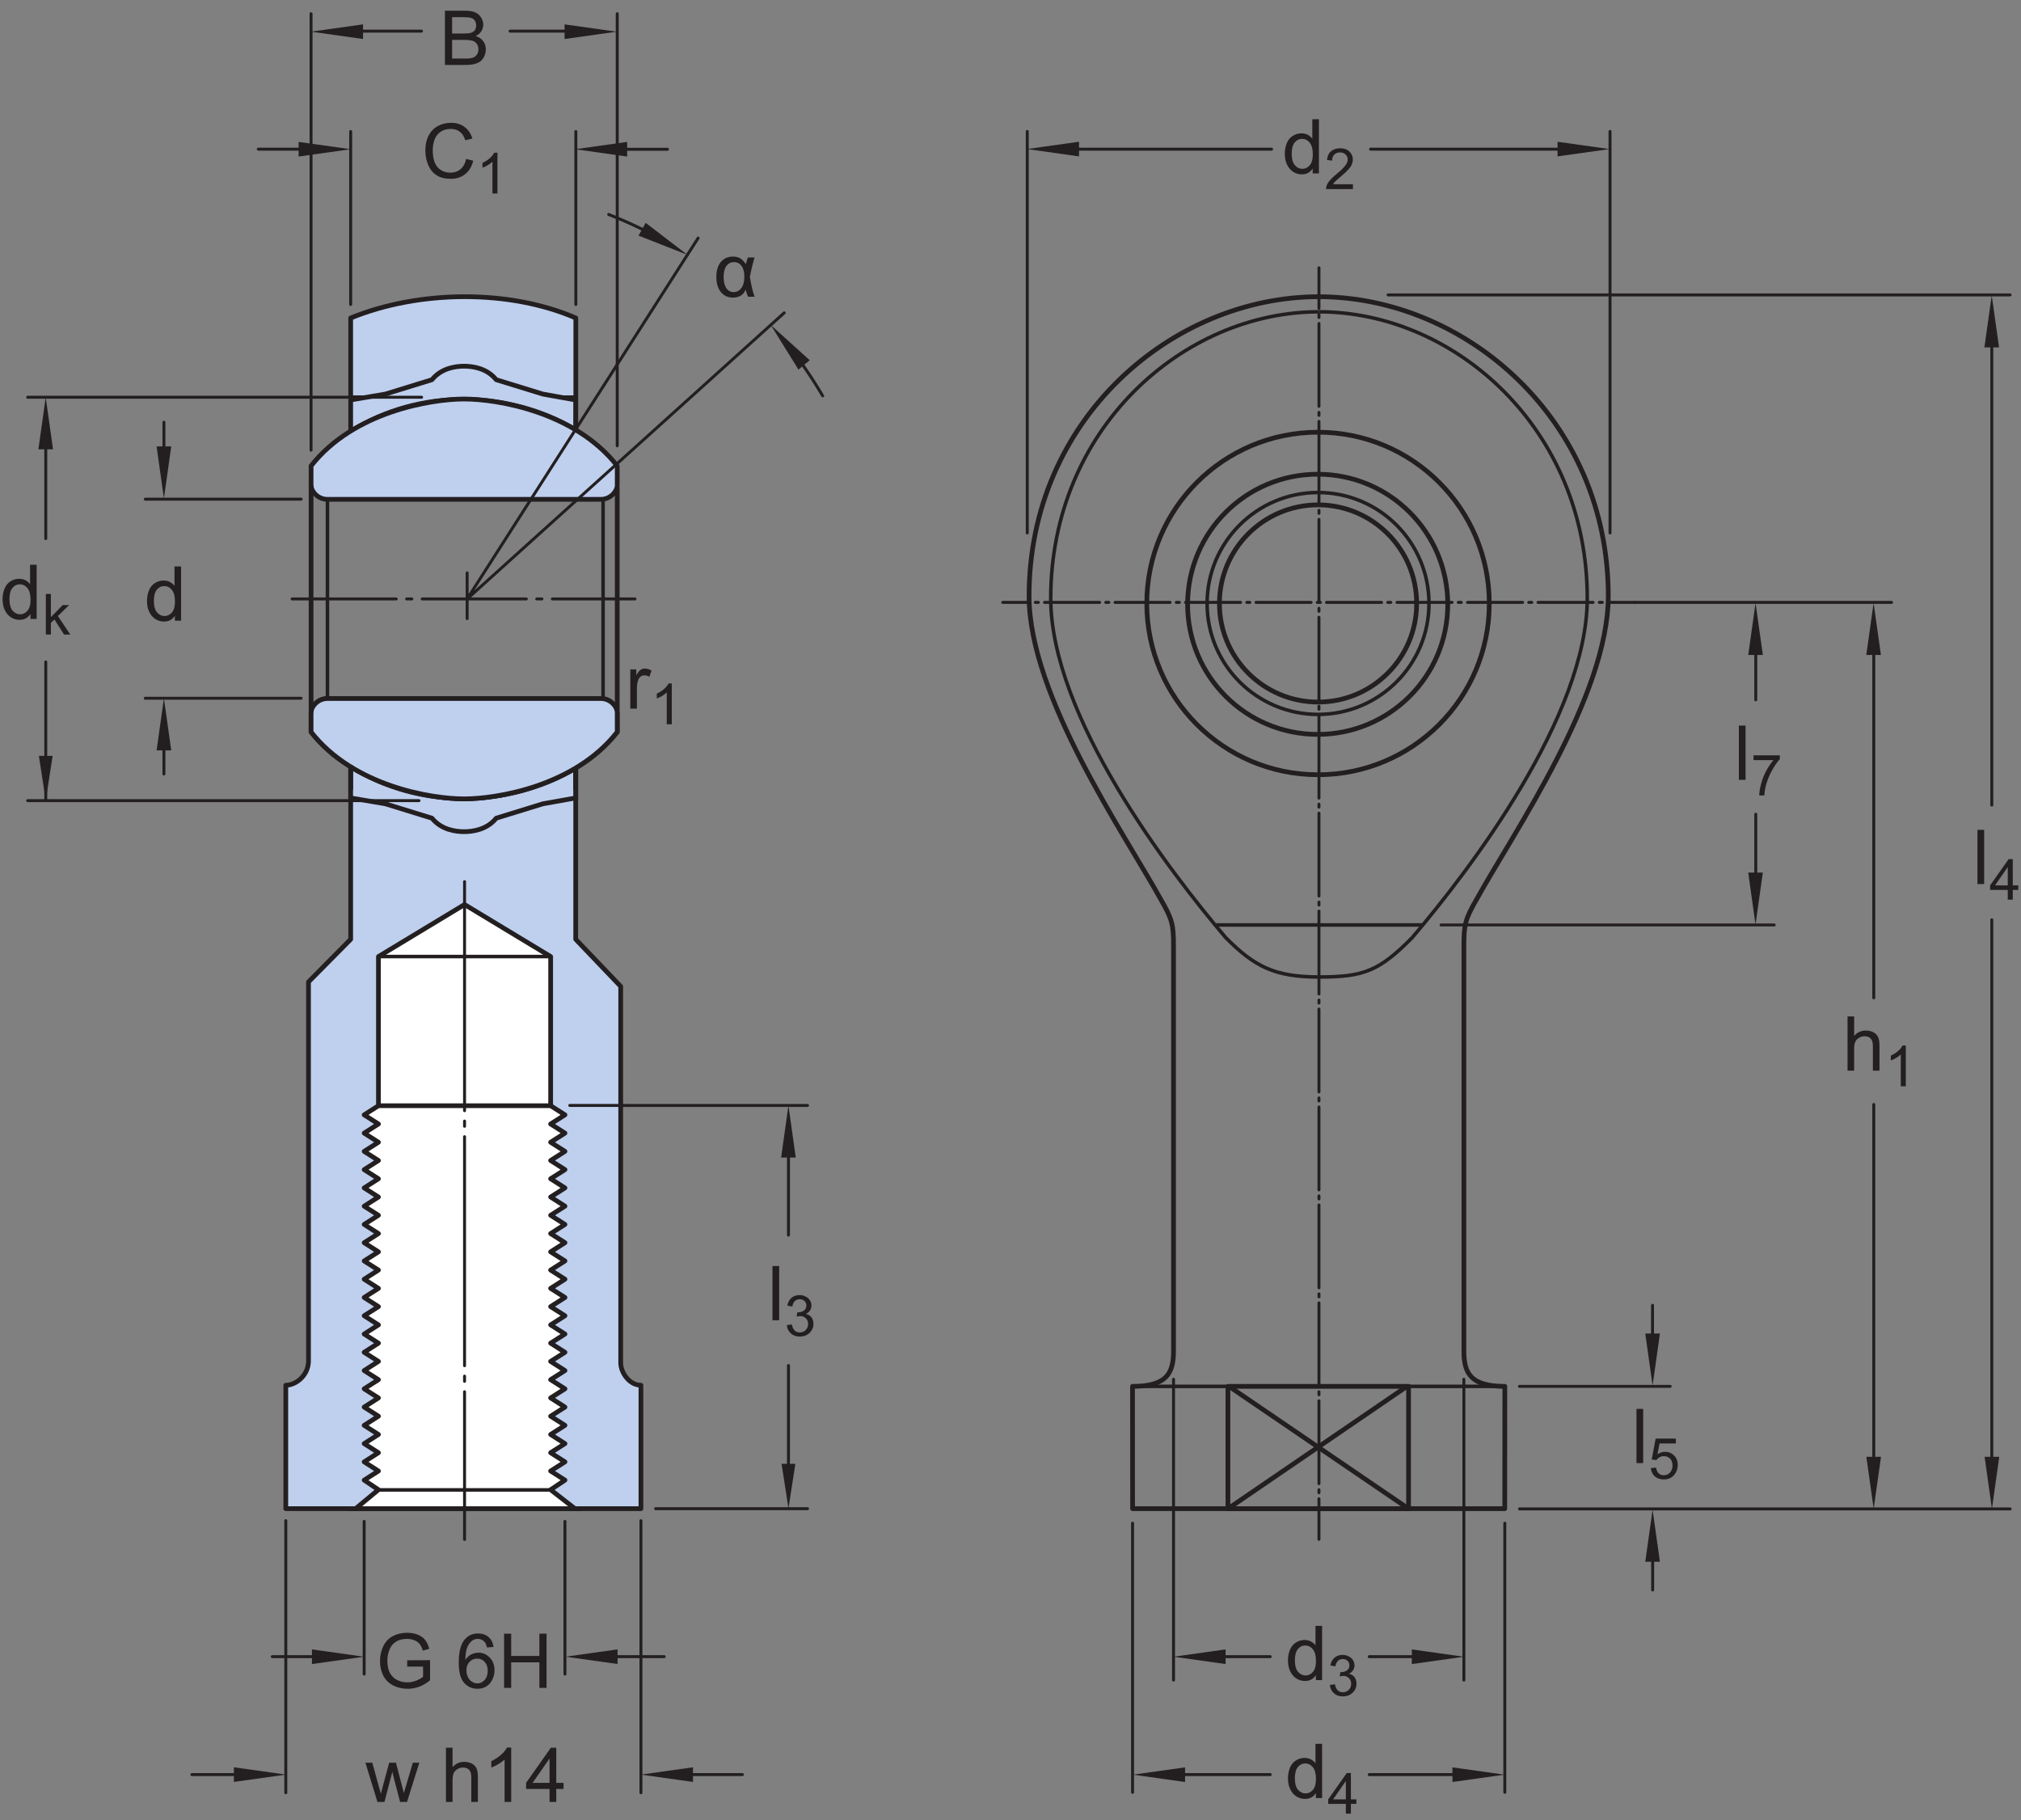 <?xml version="1.0" encoding="UTF-8"?>
<svg xmlns="http://www.w3.org/2000/svg" xmlns:xlink="http://www.w3.org/1999/xlink" width="320.37pt" height="288.46pt" viewBox="0 0 320.37 288.46" version="1.1">
<rect x="0" y="0" width="320.37" height="288.46" fill="#808080" stroke="none"/>
<defs>
<g>
<symbol overflow="visible" id="glyph0-0">
<path style="stroke:none;" d="M 1.5 0 L 1.5 -7.5 L 7.5 -7.5 L 7.5 0 Z M 1.688 -0.188 L 7.312 -0.188 L 7.312 -7.312 L 1.688 -7.312 Z M 1.688 -0.188 "/>
</symbol>
<symbol overflow="visible" id="glyph0-1">
<path style="stroke:none;" d="M 7.062 -3.016 L 8.188 -2.719 C 7.945 -1.789 7.52 -1.082 6.906 -0.594 C 6.289 -0.102 5.535 0.141 4.641 0.141 C 3.711 0.141 2.957 -0.047 2.375 -0.422 C 1.789 -0.797 1.348 -1.336 1.047 -2.047 C 0.742 -2.766 0.594 -3.535 0.594 -4.359 C 0.594 -5.254 0.766 -6.035 1.109 -6.703 C 1.453 -7.367 1.938 -7.875 2.562 -8.219 C 3.195 -8.562 3.895 -8.734 4.656 -8.734 C 5.508 -8.734 6.227 -8.516 6.812 -8.078 C 7.406 -7.641 7.816 -7.023 8.047 -6.234 L 6.922 -5.969 C 6.723 -6.594 6.43 -7.047 6.047 -7.328 C 5.672 -7.617 5.195 -7.766 4.625 -7.766 C 3.969 -7.766 3.414 -7.602 2.969 -7.281 C 2.531 -6.969 2.219 -6.547 2.031 -6.016 C 1.852 -5.484 1.766 -4.93 1.766 -4.359 C 1.766 -3.629 1.867 -2.992 2.078 -2.453 C 2.297 -1.91 2.629 -1.504 3.078 -1.234 C 3.523 -0.961 4.016 -0.828 4.547 -0.828 C 5.18 -0.828 5.719 -1.008 6.156 -1.375 C 6.602 -1.738 6.906 -2.285 7.062 -3.016 Z M 7.062 -3.016 "/>
</symbol>
<symbol overflow="visible" id="glyph0-2">
<path style="stroke:none;" d="M 4.828 0 L 4.828 -0.781 C 4.43 -0.164 3.852 0.141 3.094 0.141 C 2.594 0.141 2.133 0.004 1.719 -0.266 C 1.301 -0.547 0.977 -0.93 0.75 -1.422 C 0.52 -1.91 0.406 -2.473 0.406 -3.109 C 0.406 -3.723 0.508 -4.285 0.719 -4.797 C 0.926 -5.305 1.238 -5.691 1.656 -5.953 C 2.07 -6.223 2.535 -6.359 3.047 -6.359 C 3.422 -6.359 3.754 -6.281 4.047 -6.125 C 4.336 -5.969 4.578 -5.766 4.766 -5.516 L 4.766 -8.594 L 5.812 -8.594 L 5.812 0 Z M 1.5 -3.109 C 1.5 -2.305 1.664 -1.707 2 -1.312 C 2.332 -0.926 2.727 -0.734 3.188 -0.734 C 3.645 -0.734 4.035 -0.922 4.359 -1.297 C 4.68 -1.672 4.844 -2.242 4.844 -3.016 C 4.844 -3.867 4.676 -4.492 4.344 -4.891 C 4.02 -5.285 3.617 -5.484 3.141 -5.484 C 2.672 -5.484 2.281 -5.289 1.969 -4.906 C 1.656 -4.531 1.5 -3.93 1.5 -3.109 Z M 1.5 -3.109 "/>
</symbol>
<symbol overflow="visible" id="glyph0-3">
<path style="stroke:none;" d="M 0.781 0 L 0.781 -6.219 L 1.734 -6.219 L 1.734 -5.281 C 1.973 -5.719 2.191 -6.004 2.391 -6.141 C 2.598 -6.285 2.828 -6.359 3.078 -6.359 C 3.43 -6.359 3.789 -6.25 4.156 -6.031 L 3.797 -5.047 C 3.535 -5.203 3.281 -5.281 3.031 -5.281 C 2.789 -5.281 2.578 -5.207 2.391 -5.062 C 2.211 -4.926 2.086 -4.734 2.016 -4.484 C 1.891 -4.109 1.828 -3.703 1.828 -3.266 L 1.828 0 Z M 0.781 0 "/>
</symbol>
<symbol overflow="visible" id="glyph0-4">
<path style="stroke:none;" d="M 0.766 0 L 0.766 -8.594 L 1.828 -8.594 L 1.828 0 Z M 0.766 0 "/>
</symbol>
<symbol overflow="visible" id="glyph0-5">
<path style="stroke:none;" d="M 0.875 0 L 0.875 -8.594 L 4.109 -8.594 C 4.766 -8.594 5.289 -8.504 5.688 -8.328 C 6.082 -8.148 6.391 -7.879 6.609 -7.516 C 6.836 -7.16 6.953 -6.785 6.953 -6.391 C 6.953 -6.023 6.852 -5.68 6.656 -5.359 C 6.457 -5.035 6.156 -4.773 5.75 -4.578 C 6.27 -4.422 6.664 -4.156 6.938 -3.781 C 7.219 -3.414 7.359 -2.984 7.359 -2.484 C 7.359 -2.086 7.273 -1.711 7.109 -1.359 C 6.941 -1.016 6.734 -0.75 6.484 -0.562 C 6.234 -0.375 5.914 -0.234 5.531 -0.141 C 5.156 -0.047 4.695 0 4.156 0 Z M 2.016 -4.984 L 3.875 -4.984 C 4.375 -4.984 4.734 -5.016 4.953 -5.078 C 5.242 -5.16 5.461 -5.301 5.609 -5.5 C 5.754 -5.707 5.828 -5.961 5.828 -6.266 C 5.828 -6.547 5.758 -6.797 5.625 -7.016 C 5.488 -7.234 5.289 -7.379 5.031 -7.453 C 4.781 -7.535 4.348 -7.578 3.734 -7.578 L 2.016 -7.578 Z M 2.016 -1.016 L 4.156 -1.016 C 4.52 -1.016 4.773 -1.031 4.922 -1.062 C 5.191 -1.102 5.41 -1.176 5.578 -1.281 C 5.754 -1.395 5.898 -1.555 6.016 -1.766 C 6.129 -1.973 6.188 -2.211 6.188 -2.484 C 6.188 -2.805 6.102 -3.086 5.938 -3.328 C 5.781 -3.566 5.555 -3.734 5.266 -3.828 C 4.973 -3.922 4.551 -3.969 4 -3.969 L 2.016 -3.969 Z M 2.016 -1.016 "/>
</symbol>
<symbol overflow="visible" id="glyph0-6">
<path style="stroke:none;" d="M 0.797 0 L 0.797 -8.594 L 1.844 -8.594 L 1.844 -5.516 C 2.332 -6.078 2.953 -6.359 3.703 -6.359 C 4.172 -6.359 4.57 -6.266 4.906 -6.078 C 5.25 -5.898 5.492 -5.648 5.641 -5.328 C 5.785 -5.016 5.859 -4.551 5.859 -3.938 L 5.859 0 L 4.812 0 L 4.812 -3.938 C 4.812 -4.469 4.695 -4.852 4.469 -5.094 C 4.238 -5.332 3.914 -5.453 3.5 -5.453 C 3.188 -5.453 2.891 -5.367 2.609 -5.203 C 2.336 -5.047 2.141 -4.828 2.016 -4.547 C 1.898 -4.273 1.844 -3.895 1.844 -3.406 L 1.844 0 Z M 0.797 0 "/>
</symbol>
<symbol overflow="visible" id="glyph0-7">
<path style="stroke:none;" d="M 4.953 -3.375 L 4.953 -4.375 L 8.578 -4.391 L 8.578 -1.203 C 8.023 -0.754 7.453 -0.414 6.859 -0.188 C 6.266 0.031 5.656 0.141 5.031 0.141 C 4.188 0.141 3.414 -0.035 2.719 -0.391 C 2.031 -0.754 1.508 -1.273 1.156 -1.953 C 0.812 -2.641 0.641 -3.406 0.641 -4.25 C 0.641 -5.094 0.812 -5.875 1.156 -6.594 C 1.508 -7.32 2.016 -7.859 2.672 -8.203 C 3.328 -8.555 4.082 -8.734 4.938 -8.734 C 5.562 -8.734 6.125 -8.633 6.625 -8.438 C 7.125 -8.238 7.516 -7.957 7.797 -7.594 C 8.086 -7.238 8.305 -6.77 8.453 -6.188 L 7.438 -5.906 C 7.301 -6.344 7.133 -6.688 6.938 -6.938 C 6.75 -7.188 6.477 -7.383 6.125 -7.531 C 5.77 -7.688 5.379 -7.766 4.953 -7.766 C 4.43 -7.766 3.977 -7.688 3.594 -7.531 C 3.219 -7.375 2.91 -7.164 2.672 -6.906 C 2.441 -6.645 2.266 -6.359 2.141 -6.047 C 1.922 -5.516 1.812 -4.941 1.812 -4.328 C 1.812 -3.555 1.941 -2.91 2.203 -2.391 C 2.473 -1.879 2.859 -1.5 3.359 -1.25 C 3.859 -1 4.395 -0.875 4.969 -0.875 C 5.457 -0.875 5.938 -0.969 6.406 -1.156 C 6.875 -1.352 7.227 -1.555 7.469 -1.766 L 7.469 -3.375 Z M 4.953 -3.375 "/>
</symbol>
<symbol overflow="visible" id="glyph0-8">
<path style="stroke:none;" d=""/>
</symbol>
<symbol overflow="visible" id="glyph0-9">
<path style="stroke:none;" d="M 5.969 -6.484 L 4.922 -6.406 C 4.828 -6.82 4.695 -7.125 4.531 -7.312 C 4.238 -7.613 3.883 -7.766 3.469 -7.766 C 3.133 -7.766 2.836 -7.672 2.578 -7.484 C 2.254 -7.234 1.992 -6.875 1.797 -6.406 C 1.609 -5.945 1.508 -5.289 1.5 -4.438 C 1.75 -4.82 2.055 -5.109 2.422 -5.297 C 2.797 -5.484 3.188 -5.578 3.594 -5.578 C 4.289 -5.578 4.883 -5.316 5.375 -4.797 C 5.875 -4.273 6.125 -3.609 6.125 -2.797 C 6.125 -2.254 6.004 -1.75 5.766 -1.281 C 5.535 -0.82 5.219 -0.469 4.812 -0.219 C 4.406 0.02 3.945 0.141 3.438 0.141 C 2.551 0.141 1.832 -0.18 1.281 -0.828 C 0.727 -1.473 0.453 -2.535 0.453 -4.016 C 0.453 -5.68 0.758 -6.891 1.375 -7.641 C 1.906 -8.297 2.625 -8.625 3.531 -8.625 C 4.207 -8.625 4.758 -8.43 5.188 -8.047 C 5.625 -7.672 5.883 -7.148 5.969 -6.484 Z M 1.672 -2.781 C 1.672 -2.414 1.742 -2.066 1.891 -1.734 C 2.047 -1.41 2.258 -1.16 2.531 -0.984 C 2.812 -0.805 3.109 -0.719 3.422 -0.719 C 3.859 -0.719 4.238 -0.895 4.562 -1.25 C 4.883 -1.613 5.047 -2.102 5.047 -2.719 C 5.047 -3.312 4.883 -3.781 4.562 -4.125 C 4.25 -4.469 3.852 -4.641 3.375 -4.641 C 2.895 -4.641 2.488 -4.469 2.156 -4.125 C 1.832 -3.781 1.672 -3.332 1.672 -2.781 Z M 1.672 -2.781 "/>
</symbol>
<symbol overflow="visible" id="glyph0-10">
<path style="stroke:none;" d="M 0.969 0 L 0.969 -8.594 L 2.094 -8.594 L 2.094 -5.062 L 6.562 -5.062 L 6.562 -8.594 L 7.703 -8.594 L 7.703 0 L 6.562 0 L 6.562 -4.047 L 2.094 -4.047 L 2.094 0 Z M 0.969 0 "/>
</symbol>
<symbol overflow="visible" id="glyph0-11">
<path style="stroke:none;" d="M 1.938 0 L 0.031 -6.219 L 1.125 -6.219 L 2.109 -2.625 L 2.484 -1.297 C 2.504 -1.359 2.613 -1.785 2.812 -2.578 L 3.797 -6.219 L 4.875 -6.219 L 5.812 -2.609 L 6.125 -1.422 L 6.484 -2.625 L 7.547 -6.219 L 8.578 -6.219 L 6.625 0 L 5.531 0 L 4.547 -3.734 L 4.297 -4.781 L 3.047 0 Z M 1.938 0 "/>
</symbol>
<symbol overflow="visible" id="glyph0-12">
<path style="stroke:none;" d="M 4.469 0 L 3.422 0 L 3.422 -6.719 C 3.16 -6.477 2.82 -6.234 2.406 -5.984 C 2 -5.742 1.633 -5.566 1.312 -5.453 L 1.312 -6.469 C 1.895 -6.75 2.406 -7.082 2.844 -7.469 C 3.289 -7.863 3.609 -8.25 3.797 -8.625 L 4.469 -8.625 Z M 4.469 0 "/>
</symbol>
<symbol overflow="visible" id="glyph0-13">
<path style="stroke:none;" d="M 3.875 0 L 3.875 -2.062 L 0.156 -2.062 L 0.156 -3.031 L 4.078 -8.594 L 4.938 -8.594 L 4.938 -3.031 L 6.094 -3.031 L 6.094 -2.062 L 4.938 -2.062 L 4.938 0 Z M 3.875 -3.031 L 3.875 -6.891 L 1.188 -3.031 Z M 3.875 -3.031 "/>
</symbol>
<symbol overflow="visible" id="glyph1-0">
<path style="stroke:none;" d="M 1.125 0 L 1.125 -5.625 L 5.625 -5.625 L 5.625 0 Z M 1.266 -0.141 L 5.484 -0.141 L 5.484 -5.484 L 1.266 -5.484 Z M 1.266 -0.141 "/>
</symbol>
<symbol overflow="visible" id="glyph1-1">
<path style="stroke:none;" d="M 3.359 0 L 2.562 0 L 2.562 -5.047 C 2.375 -4.859 2.125 -4.672 1.812 -4.484 C 1.5 -4.305 1.223 -4.176 0.984 -4.094 L 0.984 -4.859 C 1.422 -5.055 1.805 -5.301 2.141 -5.594 C 2.473 -5.895 2.707 -6.188 2.844 -6.469 L 3.359 -6.469 Z M 3.359 0 "/>
</symbol>
<symbol overflow="visible" id="glyph1-2">
<path style="stroke:none;" d="M 0.594 0 L 0.594 -6.438 L 1.391 -6.438 L 1.391 -2.766 L 3.266 -4.672 L 4.281 -4.672 L 2.5 -2.938 L 4.469 0 L 3.484 0 L 1.953 -2.391 L 1.391 -1.844 L 1.391 0 Z M 0.594 0 "/>
</symbol>
<symbol overflow="visible" id="glyph1-3">
<path style="stroke:none;" d="M 0.375 -1.703 L 1.172 -1.812 C 1.266 -1.363 1.414 -1.039 1.625 -0.844 C 1.844 -0.645 2.113 -0.547 2.438 -0.547 C 2.801 -0.547 3.109 -0.672 3.359 -0.922 C 3.617 -1.18 3.75 -1.504 3.75 -1.891 C 3.75 -2.254 3.629 -2.551 3.391 -2.781 C 3.16 -3.02 2.863 -3.141 2.5 -3.141 C 2.344 -3.141 2.156 -3.109 1.938 -3.047 L 2.031 -3.75 C 2.082 -3.738 2.125 -3.734 2.156 -3.734 C 2.488 -3.734 2.789 -3.82 3.062 -4 C 3.332 -4.176 3.469 -4.445 3.469 -4.812 C 3.469 -5.102 3.367 -5.344 3.172 -5.531 C 2.973 -5.719 2.719 -5.812 2.406 -5.812 C 2.102 -5.812 1.848 -5.711 1.641 -5.516 C 1.441 -5.328 1.312 -5.039 1.25 -4.656 L 0.453 -4.797 C 0.555 -5.328 0.773 -5.738 1.109 -6.031 C 1.453 -6.32 1.879 -6.469 2.391 -6.469 C 2.742 -6.469 3.066 -6.391 3.359 -6.234 C 3.66 -6.086 3.891 -5.883 4.047 -5.625 C 4.203 -5.363 4.281 -5.086 4.281 -4.797 C 4.281 -4.516 4.203 -4.258 4.047 -4.031 C 3.898 -3.801 3.68 -3.617 3.391 -3.484 C 3.773 -3.398 4.07 -3.219 4.281 -2.938 C 4.488 -2.664 4.594 -2.32 4.594 -1.906 C 4.594 -1.344 4.383 -0.863 3.969 -0.469 C 3.562 -0.082 3.047 0.109 2.422 0.109 C 1.859 0.109 1.391 -0.055 1.016 -0.391 C 0.641 -0.723 0.426 -1.16 0.375 -1.703 Z M 0.375 -1.703 "/>
</symbol>
<symbol overflow="visible" id="glyph1-4">
<path style="stroke:none;" d="M 0.375 -1.688 L 1.203 -1.766 C 1.266 -1.359 1.406 -1.051 1.625 -0.844 C 1.852 -0.645 2.125 -0.547 2.438 -0.547 C 2.82 -0.547 3.145 -0.688 3.406 -0.969 C 3.676 -1.258 3.812 -1.641 3.812 -2.109 C 3.812 -2.566 3.68 -2.926 3.422 -3.188 C 3.172 -3.445 2.844 -3.578 2.438 -3.578 C 2.176 -3.578 1.941 -3.516 1.734 -3.391 C 1.535 -3.273 1.375 -3.129 1.25 -2.953 L 0.516 -3.047 L 1.141 -6.359 L 4.344 -6.359 L 4.344 -5.594 L 1.766 -5.594 L 1.422 -3.875 C 1.805 -4.133 2.211 -4.266 2.641 -4.266 C 3.203 -4.266 3.676 -4.07 4.062 -3.688 C 4.445 -3.301 4.641 -2.801 4.641 -2.188 C 4.641 -1.602 4.473 -1.098 4.141 -0.672 C 3.723 -0.148 3.156 0.109 2.438 0.109 C 1.852 0.109 1.375 -0.051 1 -0.375 C 0.633 -0.707 0.426 -1.145 0.375 -1.688 Z M 0.375 -1.688 "/>
</symbol>
<symbol overflow="visible" id="glyph1-5">
<path style="stroke:none;" d="M 0.422 -5.594 L 0.422 -6.359 L 4.594 -6.359 L 4.594 -5.75 C 4.188 -5.312 3.781 -4.727 3.375 -4 C 2.969 -3.281 2.656 -2.535 2.438 -1.766 C 2.281 -1.234 2.18 -0.645 2.141 0 L 1.328 0 C 1.336 -0.508 1.438 -1.117 1.625 -1.828 C 1.812 -2.547 2.082 -3.238 2.438 -3.906 C 2.801 -4.57 3.18 -5.133 3.578 -5.594 Z M 0.422 -5.594 "/>
</symbol>
<symbol overflow="visible" id="glyph1-6">
<path style="stroke:none;" d="M 2.906 0 L 2.906 -1.547 L 0.109 -1.547 L 0.109 -2.266 L 3.047 -6.438 L 3.703 -6.438 L 3.703 -2.266 L 4.578 -2.266 L 4.578 -1.547 L 3.703 -1.547 L 3.703 0 Z M 2.906 -2.266 L 2.906 -5.172 L 0.891 -2.266 Z M 2.906 -2.266 "/>
</symbol>
<symbol overflow="visible" id="glyph1-7">
<path style="stroke:none;" d="M 4.531 -0.766 L 4.531 0 L 0.266 0 C 0.266 -0.188 0.297 -0.367 0.359 -0.547 C 0.473 -0.836 0.648 -1.125 0.891 -1.406 C 1.129 -1.688 1.473 -2.008 1.922 -2.375 C 2.617 -2.957 3.086 -3.414 3.328 -3.75 C 3.578 -4.082 3.703 -4.398 3.703 -4.703 C 3.703 -5.016 3.586 -5.273 3.359 -5.484 C 3.141 -5.703 2.852 -5.812 2.5 -5.812 C 2.113 -5.812 1.805 -5.695 1.578 -5.469 C 1.348 -5.238 1.234 -4.922 1.234 -4.516 L 0.422 -4.609 C 0.473 -5.211 0.68 -5.672 1.047 -5.984 C 1.41 -6.305 1.898 -6.469 2.516 -6.469 C 3.129 -6.469 3.613 -6.297 3.969 -5.953 C 4.332 -5.609 4.516 -5.188 4.516 -4.688 C 4.516 -4.426 4.461 -4.172 4.359 -3.922 C 4.254 -3.672 4.078 -3.406 3.828 -3.125 C 3.586 -2.852 3.188 -2.477 2.625 -2 C 2.145 -1.602 1.836 -1.332 1.703 -1.188 C 1.566 -1.039 1.457 -0.898 1.375 -0.766 Z M 4.531 -0.766 "/>
</symbol>
<symbol overflow="visible" id="glyph2-0">
<path style="stroke:none;" d="M 1.5 0 L 1.5 -7.5 L 7.5 -7.5 L 7.5 0 Z M 1.688 -0.188 L 7.312 -0.188 L 7.312 -7.312 L 1.688 -7.312 Z M 1.688 -0.188 "/>
</symbol>
<symbol overflow="visible" id="glyph2-1">
<path style="stroke:none;" d="M 5.406 -6.219 L 6.484 -6.219 C 6.211 -5.363 5.961 -4.328 5.734 -3.109 C 6.004 -1.598 6.254 -0.562 6.484 0 L 5.438 0 C 5.27 -0.395 5.145 -0.773 5.062 -1.141 C 4.738 -0.285 4.062 0.141 3.031 0.141 C 2.25 0.141 1.617 -0.148 1.141 -0.734 C 0.66 -1.328 0.422 -2.125 0.422 -3.125 C 0.422 -4.156 0.66 -4.953 1.141 -5.516 C 1.617 -6.078 2.254 -6.359 3.047 -6.359 C 3.535 -6.359 3.93 -6.258 4.234 -6.062 C 4.547 -5.863 4.832 -5.566 5.094 -5.172 C 5.125 -5.305 5.227 -5.656 5.406 -6.219 Z M 3.219 -5.484 C 2.719 -5.484 2.316 -5.281 2.016 -4.875 C 1.723 -4.469 1.578 -3.883 1.578 -3.125 C 1.578 -2.375 1.719 -1.785 2 -1.359 C 2.281 -0.941 2.664 -0.734 3.156 -0.734 C 3.645 -0.734 4.051 -0.941 4.375 -1.359 C 4.695 -1.773 4.859 -2.379 4.859 -3.172 C 4.859 -3.93 4.707 -4.504 4.406 -4.891 C 4.102 -5.285 3.707 -5.484 3.219 -5.484 Z M 3.219 -5.484 "/>
</symbol>
</g>
</defs>
<g id="surface1">
<path style=" stroke:none;fill-rule:nonzero;fill:rgb(74.864%,81.065%,93.063%);fill-opacity:1;" d="M 73.648 239.117 L 101.602 239.117 L 101.602 219.551 C 99.727 219.551 98.395 217.492 98.395 216.012 L 98.395 156.336 L 91.262 148.875 L 91.262 125.328 L 73.684 125.328 L 55.59 125.152 L 55.59 148.875 L 48.902 155.629 L 48.902 215.789 C 48.84 218.059 46.879 219.551 45.305 219.551 L 45.305 239.117 "/>
<path style="fill:none;stroke-width:7.48;stroke-linecap:butt;stroke-linejoin:round;stroke:rgb(13.73%,12.16%,12.549%);stroke-opacity:1;stroke-miterlimit:1;" d="M 736.484 493.428 L 1016.016 493.428 L 1016.016 689.092 C 997.266 689.092 983.945 709.678 983.945 724.483 L 983.945 1321.241 L 912.617 1395.85 L 912.617 1631.319 L 736.836 1631.319 L 555.898 1633.077 L 555.898 1395.85 L 489.023 1328.311 L 489.023 726.709 C 488.398 704.014 468.789 689.092 453.047 689.092 L 453.047 493.428 Z M 736.484 493.428 " transform="matrix(0.1,0,0,-0.1,0,288.46)"/>
<path style=" stroke:none;fill-rule:nonzero;fill:rgb(74.864%,81.065%,93.063%);fill-opacity:1;" d="M 55.59 63.035 L 55.59 50.402 C 66.488 45.945 80.797 45.855 91.277 50.402 L 91.277 63.035 "/>
<path style="fill:none;stroke-width:7.48;stroke-linecap:butt;stroke-linejoin:round;stroke:rgb(13.73%,12.16%,12.549%);stroke-opacity:1;stroke-miterlimit:1;" d="M 555.898 2254.248 L 555.898 2380.577 C 664.883 2425.147 807.969 2426.045 912.773 2380.577 L 912.773 2254.248 Z M 555.898 2254.248 " transform="matrix(0.1,0,0,-0.1,0,288.46)"/>
<path style="fill-rule:nonzero;fill:rgb(74.864%,81.065%,93.063%);fill-opacity:1;stroke-width:7.48;stroke-linecap:butt;stroke-linejoin:round;stroke:rgb(13.73%,12.16%,12.549%);stroke-opacity:1;stroke-miterlimit:1;" d="M 912.5 2203.272 L 912.5 2250.694 L 860.43 2260.03 L 786.602 2282.764 C 771.68 2301.241 749.023 2304.209 735.664 2304.209 C 722.344 2304.209 699.648 2301.241 684.727 2282.764 L 610.938 2260.03 L 555.898 2250.694 L 555.898 2200.733 C 665.156 2269.717 805.898 2266.319 912.773 2203.272 L 912.773 2254.248 " transform="matrix(0.1,0,0,-0.1,0,288.46)"/>
<path style=" stroke:none;fill-rule:nonzero;fill:rgb(74.864%,81.065%,93.063%);fill-opacity:1;" d="M 73.586 79.145 L 95.254 79.145 C 96.781 79.145 97.844 77.848 97.844 76.906 L 97.844 73.844 C 91.129 65.246 78.762 63.242 73.586 63.242 L 73.566 63.242 C 68.395 63.242 56.027 65.246 49.312 73.844 L 49.312 76.906 C 49.312 77.848 50.371 79.145 51.902 79.145 L 73.566 79.145 "/>
<path style="fill:none;stroke-width:7.48;stroke-linecap:butt;stroke-linejoin:round;stroke:rgb(13.73%,12.16%,12.549%);stroke-opacity:1;stroke-miterlimit:1;" d="M 735.859 2093.155 L 952.539 2093.155 C 967.812 2093.155 978.438 2106.123 978.438 2115.537 L 978.438 2146.162 C 911.289 2232.139 787.617 2252.178 735.859 2252.178 L 735.664 2252.178 C 683.945 2252.178 560.273 2232.139 493.125 2146.162 L 493.125 2115.537 C 493.125 2106.123 503.711 2093.155 519.023 2093.155 Z M 735.859 2093.155 " transform="matrix(0.1,0,0,-0.1,0,288.46)"/>
<path style="fill-rule:nonzero;fill:rgb(74.864%,81.065%,93.063%);fill-opacity:1;stroke-width:7.48;stroke-linecap:butt;stroke-linejoin:round;stroke:rgb(13.73%,12.16%,12.549%);stroke-opacity:1;stroke-miterlimit:1;" d="M 912.5 1667.334 L 912.5 1619.873 L 860.43 1610.577 L 786.602 1587.803 C 771.68 1569.366 749.023 1566.436 735.664 1566.436 C 722.344 1566.436 699.648 1569.366 684.727 1587.803 L 610.938 1610.577 L 555.898 1619.873 L 555.898 1669.873 C 665.156 1600.889 805.898 1604.287 912.773 1667.334 L 912.773 1616.358 " transform="matrix(0.1,0,0,-0.1,0,288.46)"/>
<path style=" stroke:none;fill-rule:nonzero;fill:rgb(74.864%,81.065%,93.063%);fill-opacity:1;" d="M 73.586 110.715 L 95.254 110.715 C 96.781 110.715 97.844 112.012 97.844 112.949 L 97.844 116.016 C 91.129 124.613 78.762 126.617 73.586 126.617 L 73.566 126.617 C 68.395 126.617 56.027 124.613 49.312 116.016 L 49.312 112.949 C 49.312 112.012 50.371 110.715 51.902 110.715 L 73.566 110.715 "/>
<path style="fill:none;stroke-width:7.48;stroke-linecap:butt;stroke-linejoin:round;stroke:rgb(13.73%,12.16%,12.549%);stroke-opacity:1;stroke-miterlimit:1;" d="M 735.859 1777.452 L 952.539 1777.452 C 967.812 1777.452 978.438 1764.483 978.438 1755.108 L 978.438 1724.444 C 911.289 1638.467 787.617 1618.428 735.859 1618.428 L 735.664 1618.428 C 683.945 1618.428 560.273 1638.467 493.125 1724.444 L 493.125 1755.108 C 493.125 1764.483 503.711 1777.452 519.023 1777.452 Z M 735.859 1777.452 " transform="matrix(0.1,0,0,-0.1,0,288.46)"/>
<path style=" stroke:none;fill-rule:nonzero;fill:rgb(100%,100%,100%);fill-opacity:1;" d="M 73.641 175.391 L 87.289 175.391 L 87.289 151.609 L 73.641 143.363 L 59.992 151.609 L 59.992 175.391 "/>
<path style="fill:none;stroke-width:7.48;stroke-linecap:butt;stroke-linejoin:round;stroke:rgb(13.73%,12.16%,12.549%);stroke-opacity:1;stroke-miterlimit:1;" d="M 736.406 1130.694 L 872.891 1130.694 L 872.891 1368.506 L 736.406 1450.967 L 599.922 1368.506 L 599.922 1130.694 Z M 736.406 1130.694 " transform="matrix(0.1,0,0,-0.1,0,288.46)"/>
<path style=" stroke:none;fill-rule:nonzero;fill:rgb(74.864%,81.065%,93.063%);fill-opacity:1;" d="M 73.586 110.715 L 95.254 110.715 C 96.781 110.715 97.844 112.012 97.844 112.949 L 97.844 116.016 C 91.129 124.613 78.762 126.617 73.586 126.617 L 73.566 126.617 C 68.395 126.617 56.027 124.613 49.312 116.016 L 49.312 112.949 C 49.312 112.012 50.371 110.715 51.902 110.715 L 73.566 110.715 "/>
<path style="fill:none;stroke-width:7.48;stroke-linecap:butt;stroke-linejoin:round;stroke:rgb(13.73%,12.16%,12.549%);stroke-opacity:1;stroke-miterlimit:1;" d="M 735.859 1777.452 L 952.539 1777.452 C 967.812 1777.452 978.438 1764.483 978.438 1755.108 L 978.438 1724.444 C 911.289 1638.467 787.617 1618.428 735.859 1618.428 L 735.664 1618.428 C 683.945 1618.428 560.273 1638.467 493.125 1724.444 L 493.125 1755.108 C 493.125 1764.483 503.711 1777.452 519.023 1777.452 Z M 735.859 1777.452 " transform="matrix(0.1,0,0,-0.1,0,288.46)"/>
<path style=" stroke:none;fill-rule:nonzero;fill:rgb(100%,100%,100%);fill-opacity:1;" d="M 91.129 239.105 L 87.285 236.18 L 87.285 236.043 L 89.559 234.594 L 87.285 233.148 L 89.559 231.699 L 87.285 230.25 L 89.559 228.805 L 87.285 227.359 L 89.559 225.91 L 87.285 224.461 L 89.559 223.016 L 87.285 221.566 L 89.559 220.121 L 87.285 218.672 L 89.559 217.227 L 87.285 215.777 L 89.559 214.332 L 87.285 212.883 L 89.559 211.438 L 87.285 209.988 L 89.559 208.539 L 87.285 207.094 L 89.559 205.645 L 87.285 204.199 L 89.559 202.75 L 87.285 201.301 L 89.559 199.855 L 87.285 198.41 L 89.559 196.961 L 87.285 195.516 L 89.559 194.066 L 87.285 192.617 L 89.559 191.172 L 87.285 189.723 L 89.559 188.277 L 87.285 186.828 L 89.559 185.383 L 87.285 183.934 L 89.559 182.488 L 87.285 181.039 L 89.559 179.594 L 87.285 178.145 L 89.559 176.699 L 87.285 175.25 L 59.992 175.25 L 57.727 176.699 L 59.992 178.145 L 57.727 179.594 L 59.992 181.039 L 57.727 182.488 L 59.992 183.934 L 57.727 185.383 L 59.992 186.828 L 57.727 188.277 L 59.992 189.723 L 57.727 191.172 L 59.992 192.617 L 57.727 194.066 L 59.992 195.516 L 57.727 196.961 L 59.992 198.41 L 57.727 199.855 L 59.992 201.301 L 57.727 202.75 L 59.992 204.199 L 57.727 205.645 L 59.992 207.094 L 57.727 208.539 L 59.992 209.988 L 57.727 211.438 L 59.992 212.883 L 57.727 214.332 L 59.992 215.777 L 57.727 217.227 L 59.992 218.672 L 57.727 220.121 L 59.992 221.566 L 57.727 223.016 L 59.992 224.461 L 57.727 225.91 L 59.992 227.359 L 57.727 228.805 L 59.992 230.25 L 57.727 231.699 L 59.992 233.148 L 57.727 234.594 L 59.992 236.043 L 59.992 236.18 L 56.379 239.105 "/>
<path style="fill:none;stroke-width:7.48;stroke-linecap:butt;stroke-linejoin:round;stroke:rgb(13.73%,12.16%,12.549%);stroke-opacity:1;stroke-miterlimit:1;" d="M 555.898 1633.077 L 555.898 1671.436 " transform="matrix(0.1,0,0,-0.1,0,288.46)"/>
<path style="fill:none;stroke-width:7.48;stroke-linecap:butt;stroke-linejoin:round;stroke:rgb(13.73%,12.16%,12.549%);stroke-opacity:1;stroke-miterlimit:1;" d="M 912.617 1633.077 L 912.617 1667.92 " transform="matrix(0.1,0,0,-0.1,0,288.46)"/>
<path style="fill:none;stroke-width:7.48;stroke-linecap:butt;stroke-linejoin:round;stroke:rgb(13.73%,12.16%,12.549%);stroke-opacity:1;stroke-miterlimit:1;" d="M 493.125 2115.537 L 493.125 1935.303 " transform="matrix(0.1,0,0,-0.1,0,288.46)"/>
<path style="fill:none;stroke-width:7.48;stroke-linecap:butt;stroke-linejoin:round;stroke:rgb(13.73%,12.16%,12.549%);stroke-opacity:1;stroke-miterlimit:1;" d="M 978.438 2111.983 L 978.438 1935.303 " transform="matrix(0.1,0,0,-0.1,0,288.46)"/>
<path style="fill:none;stroke-width:7.48;stroke-linecap:butt;stroke-linejoin:round;stroke:rgb(13.73%,12.16%,12.549%);stroke-opacity:1;stroke-miterlimit:1;" d="M 493.125 1755.108 L 493.125 1935.303 " transform="matrix(0.1,0,0,-0.1,0,288.46)"/>
<path style="fill:none;stroke-width:7.48;stroke-linecap:butt;stroke-linejoin:round;stroke:rgb(13.73%,12.16%,12.549%);stroke-opacity:1;stroke-miterlimit:1;" d="M 978.438 1758.623 L 978.438 1935.303 " transform="matrix(0.1,0,0,-0.1,0,288.46)"/>
<path style="fill:none;stroke-width:7.48;stroke-linecap:butt;stroke-linejoin:round;stroke:rgb(13.73%,12.16%,12.549%);stroke-opacity:1;stroke-miterlimit:1;" d="M 550.312 493.428 L 922.539 493.428 " transform="matrix(0.1,0,0,-0.1,0,288.46)"/>
<path style="fill:none;stroke-width:7.48;stroke-linecap:butt;stroke-linejoin:round;stroke:rgb(13.73%,12.16%,12.549%);stroke-opacity:1;stroke-miterlimit:4;" d="M 911.289 493.545 L 872.852 523.467 L 895.586 538.663 L 872.852 553.116 L 895.586 567.608 L 872.852 582.1 L 895.586 596.553 L 872.852 611.006 L 895.586 625.498 L 872.852 639.991 L 895.586 654.444 L 872.852 668.936 L 895.586 683.389 L 872.852 697.881 L 895.586 712.334 L 872.852 726.827 L 895.586 741.28 L 872.852 755.772 L 895.586 770.225 L 872.852 784.717 L 895.586 799.209 L 872.852 813.663 L 895.586 828.155 L 872.852 842.608 L 895.586 857.1 L 872.852 871.592 L 895.586 886.045 L 872.852 900.498 L 895.586 914.991 L 872.852 929.444 L 895.586 943.936 L 872.852 958.428 L 895.586 972.881 L 872.852 987.373 L 895.586 1001.827 L 872.852 1016.319 L 895.586 1030.772 L 872.852 1045.264 L 895.586 1059.717 L 872.852 1074.209 L 895.586 1088.662 L 872.852 1103.155 L 895.586 1117.608 L 872.852 1132.1 L 599.922 1132.1 L 577.266 1117.608 L 599.922 1103.155 L 577.266 1088.662 L 599.922 1074.209 L 577.266 1059.717 L 599.922 1045.264 L 577.266 1030.772 L 599.922 1016.319 L 577.266 1001.827 L 599.922 987.373 L 577.266 972.881 L 599.922 958.428 L 577.266 943.936 L 599.922 929.444 L 577.266 914.991 L 599.922 900.498 L 577.266 886.045 L 599.922 871.592 L 577.266 857.1 L 599.922 842.608 L 577.266 828.155 L 599.922 813.663 L 577.266 799.209 L 599.922 784.717 L 577.266 770.225 L 599.922 755.772 L 577.266 741.28 L 599.922 726.827 L 577.266 712.334 L 599.922 697.881 L 577.266 683.389 L 599.922 668.936 L 577.266 654.444 L 599.922 639.991 L 577.266 625.498 L 599.922 611.006 L 577.266 596.553 L 599.922 582.1 L 577.266 567.608 L 599.922 553.116 L 577.266 538.663 L 599.922 523.467 L 563.789 493.545 " transform="matrix(0.1,0,0,-0.1,0,288.46)"/>
<path style="fill:none;stroke-width:5.61;stroke-linecap:butt;stroke-linejoin:round;stroke:rgb(13.73%,12.16%,12.549%);stroke-opacity:1;stroke-miterlimit:1;" d="M 956.016 2093.155 L 956.016 1935.303 " transform="matrix(0.1,0,0,-0.1,0,288.46)"/>
<path style="fill:none;stroke-width:5.61;stroke-linecap:butt;stroke-linejoin:round;stroke:rgb(13.73%,12.16%,12.549%);stroke-opacity:1;stroke-miterlimit:1;" d="M 519.062 2093.155 L 519.062 1935.303 " transform="matrix(0.1,0,0,-0.1,0,288.46)"/>
<path style="fill:none;stroke-width:5.61;stroke-linecap:butt;stroke-linejoin:round;stroke:rgb(13.73%,12.16%,12.549%);stroke-opacity:1;stroke-miterlimit:1;" d="M 956.016 1777.452 L 956.016 1935.303 " transform="matrix(0.1,0,0,-0.1,0,288.46)"/>
<path style="fill:none;stroke-width:5.61;stroke-linecap:butt;stroke-linejoin:round;stroke:rgb(13.73%,12.16%,12.549%);stroke-opacity:1;stroke-miterlimit:1;" d="M 519.062 1777.452 L 519.062 1935.303 " transform="matrix(0.1,0,0,-0.1,0,288.46)"/>
<path style="fill:none;stroke-width:5.61;stroke-linecap:butt;stroke-linejoin:round;stroke:rgb(13.73%,12.16%,12.549%);stroke-opacity:1;stroke-miterlimit:4;" d="M 599.922 523.194 L 872.852 523.194 " transform="matrix(0.1,0,0,-0.1,0,288.46)"/>
<path style="fill:none;stroke-width:5.61;stroke-linecap:butt;stroke-linejoin:round;stroke:rgb(13.73%,12.16%,12.549%);stroke-opacity:1;stroke-miterlimit:1;" d="M 599.922 1368.506 L 872.852 1368.506 " transform="matrix(0.1,0,0,-0.1,0,288.46)"/>
<path style="fill:none;stroke-width:4.68;stroke-linecap:round;stroke-linejoin:round;stroke:rgb(13.73%,12.16%,12.549%);stroke-opacity:1;stroke-miterlimit:1;" d="M 963.789 2647.998 L 1058.086 2647.998 " transform="matrix(0.1,0,0,-0.1,0,288.46)"/>
<path style="fill:none;stroke-width:4.68;stroke-linecap:round;stroke-linejoin:round;stroke:rgb(13.73%,12.16%,12.549%);stroke-opacity:1;stroke-miterlimit:1;" d="M 503.711 2648.194 L 409.453 2648.194 " transform="matrix(0.1,0,0,-0.1,0,288.46)"/>
<path style="fill:none;stroke-width:4.68;stroke-linecap:round;stroke-linejoin:round;stroke:rgb(13.73%,12.16%,12.549%);stroke-opacity:1;stroke-miterlimit:1;" d="M 948.125 258.897 L 1052.891 258.897 " transform="matrix(0.1,0,0,-0.1,0,288.46)"/>
<path style="fill:none;stroke-width:4.68;stroke-linecap:round;stroke-linejoin:round;stroke:rgb(13.73%,12.16%,12.549%);stroke-opacity:1;stroke-miterlimit:1;" d="M 808.594 2835.264 L 926.25 2835.264 " transform="matrix(0.1,0,0,-0.1,0,288.46)"/>
<path style="fill:none;stroke-width:4.68;stroke-linecap:round;stroke-linejoin:round;stroke:rgb(13.73%,12.16%,12.549%);stroke-opacity:1;stroke-miterlimit:1;" d="M 539.023 2835.264 L 668.125 2835.264 " transform="matrix(0.1,0,0,-0.1,0,288.46)"/>
<path style="fill:none;stroke-width:4.68;stroke-linecap:round;stroke-linejoin:round;stroke:rgb(13.73%,12.16%,12.549%);stroke-opacity:1;stroke-miterlimit:1;" d="M 259.844 2215.381 L 259.844 2129.678 " transform="matrix(0.1,0,0,-0.1,0,288.46)"/>
<path style="fill:none;stroke-width:4.68;stroke-linecap:round;stroke-linejoin:round;stroke:rgb(13.73%,12.16%,12.549%);stroke-opacity:1;stroke-miterlimit:1;" d="M 259.844 1723.116 L 259.844 1657.881 " transform="matrix(0.1,0,0,-0.1,0,288.46)"/>
<path style="fill:none;stroke-width:4.68;stroke-linecap:round;stroke-linejoin:round;stroke:rgb(13.73%,12.16%,12.549%);stroke-opacity:1;stroke-miterlimit:1;" d="M 912.812 2676.123 L 912.812 2402.061 " transform="matrix(0.1,0,0,-0.1,0,288.46)"/>
<path style="fill:none;stroke-width:4.68;stroke-linecap:round;stroke-linejoin:round;stroke:rgb(13.73%,12.16%,12.549%);stroke-opacity:1;stroke-miterlimit:1;" d="M 555.898 2676.123 L 555.898 2402.061 " transform="matrix(0.1,0,0,-0.1,0,288.46)"/>
<path style="fill:none;stroke-width:4.68;stroke-linecap:round;stroke-linejoin:round;stroke:rgb(13.73%,12.16%,12.549%);stroke-opacity:1;stroke-miterlimit:1;" d="M 1249.883 720.342 L 1249.883 537.959 " transform="matrix(0.1,0,0,-0.1,0,288.46)"/>
<path style="fill:none;stroke-width:4.68;stroke-linecap:round;stroke-linejoin:round;stroke:rgb(13.73%,12.16%,12.549%);stroke-opacity:1;stroke-miterlimit:1;" d="M 1249.883 1079.209 L 1249.883 927.022 " transform="matrix(0.1,0,0,-0.1,0,288.46)"/>
<path style="fill:none;stroke-width:4.68;stroke-linecap:round;stroke-linejoin:round;stroke:rgb(13.73%,12.16%,12.549%);stroke-opacity:1;stroke-miterlimit:1;" d="M 72.539 1835.381 L 72.539 1615.772 " transform="matrix(0.1,0,0,-0.1,0,288.46)"/>
<path style="fill:none;stroke-width:4.68;stroke-linecap:round;stroke-linejoin:round;stroke:rgb(13.73%,12.16%,12.549%);stroke-opacity:1;stroke-miterlimit:1;" d="M 72.539 2193.623 L 72.539 2031.006 " transform="matrix(0.1,0,0,-0.1,0,288.46)"/>
<path style="fill:none;stroke-width:4.68;stroke-linecap:round;stroke-linejoin:round;stroke:rgb(13.73%,12.16%,12.549%);stroke-opacity:1;stroke-miterlimit:1;" d="M 978.438 2862.842 L 978.438 2178.037 " transform="matrix(0.1,0,0,-0.1,0,288.46)"/>
<path style="fill:none;stroke-width:4.68;stroke-linecap:round;stroke-linejoin:round;stroke:rgb(13.73%,12.16%,12.549%);stroke-opacity:1;stroke-miterlimit:1;" d="M 493.086 2862.842 L 493.086 2171.084 " transform="matrix(0.1,0,0,-0.1,0,288.46)"/>
<path style="fill:none;stroke-width:4.68;stroke-linecap:round;stroke-linejoin:round;stroke:rgb(13.73%,12.16%,12.549%);stroke-opacity:1;stroke-miterlimit:1;" d="M 230.312 2093.467 L 477.266 2093.467 " transform="matrix(0.1,0,0,-0.1,0,288.46)"/>
<path style="fill:none;stroke-width:4.68;stroke-linecap:round;stroke-linejoin:round;stroke:rgb(13.73%,12.16%,12.549%);stroke-opacity:1;stroke-miterlimit:1;" d="M 230.312 1777.92 L 477.266 1777.92 " transform="matrix(0.1,0,0,-0.1,0,288.46)"/>
<path style="fill:none;stroke-width:4.68;stroke-linecap:round;stroke-linejoin:round;stroke:rgb(13.73%,12.16%,12.549%);stroke-opacity:1;stroke-miterlimit:1;" d="M 43.867 2254.991 L 668.32 2254.991 " transform="matrix(0.1,0,0,-0.1,0,288.46)"/>
<path style="fill:none;stroke-width:4.68;stroke-linecap:round;stroke-linejoin:round;stroke:rgb(13.73%,12.16%,12.549%);stroke-opacity:1;stroke-miterlimit:1;" d="M 43.867 1615.616 L 664.18 1615.616 " transform="matrix(0.1,0,0,-0.1,0,288.46)"/>
<path style="fill:none;stroke-width:4.68;stroke-linecap:round;stroke-linejoin:round;stroke:rgb(13.73%,12.16%,12.549%);stroke-opacity:1;stroke-miterlimit:1;" d="M 740.508 1904.17 L 740.508 1976.514 " transform="matrix(0.1,0,0,-0.1,0,288.46)"/>
<path style="fill:none;stroke-width:4.68;stroke-linecap:round;stroke-linejoin:round;stroke:rgb(13.73%,12.16%,12.549%);stroke-opacity:1;stroke-miterlimit:1;" d="M 895.547 473.194 L 895.547 231.28 " transform="matrix(0.1,0,0,-0.1,0,288.46)"/>
<path style="fill:none;stroke-width:4.68;stroke-linecap:round;stroke-linejoin:round;stroke:rgb(13.73%,12.16%,12.549%);stroke-opacity:1;stroke-miterlimit:1;" d="M 577.266 473.194 L 577.266 231.28 " transform="matrix(0.1,0,0,-0.1,0,288.46)"/>
<path style="fill:none;stroke-width:4.68;stroke-linecap:round;stroke-linejoin:round;stroke:rgb(13.73%,12.16%,12.549%);stroke-opacity:1;stroke-miterlimit:1;" d="M 1039.297 493.428 L 1280.117 493.428 " transform="matrix(0.1,0,0,-0.1,0,288.46)"/>
<path style="fill:none;stroke-width:4.68;stroke-linecap:round;stroke-linejoin:round;stroke:rgb(13.73%,12.16%,12.549%);stroke-opacity:1;stroke-miterlimit:1;" d="M 903.203 1132.53 L 1280.117 1132.53 " transform="matrix(0.1,0,0,-0.1,0,288.46)"/>
<path style="fill:none;stroke-width:4.68;stroke-linecap:round;stroke-linejoin:round;stroke:rgb(13.73%,12.16%,12.549%);stroke-opacity:1;stroke-miterlimit:1;" d="M 431.602 258.897 L 531.094 258.897 " transform="matrix(0.1,0,0,-0.1,0,288.46)"/>
<path style="fill:none;stroke-width:4.68;stroke-linecap:round;stroke-linejoin:round;stroke:rgb(13.73%,12.16%,12.549%);stroke-opacity:1;stroke-miterlimit:1;" d="M 304.219 71.944 L 406.992 71.944 " transform="matrix(0.1,0,0,-0.1,0,288.46)"/>
<path style="fill:none;stroke-width:4.68;stroke-linecap:round;stroke-linejoin:round;stroke:rgb(13.73%,12.16%,12.549%);stroke-opacity:1;stroke-miterlimit:1;" d="M 1016.016 474.405 L 1016.016 43.194 " transform="matrix(0.1,0,0,-0.1,0,288.46)"/>
<path style="fill:none;stroke-width:4.68;stroke-linecap:round;stroke-linejoin:round;stroke:rgb(13.73%,12.16%,12.549%);stroke-opacity:1;stroke-miterlimit:1;" d="M 453.047 474.405 L 453.047 43.194 " transform="matrix(0.1,0,0,-0.1,0,288.46)"/>
<path style="fill:none;stroke-width:4.68;stroke-linecap:round;stroke-linejoin:round;stroke:rgb(13.73%,12.16%,12.549%);stroke-opacity:1;stroke-miterlimit:1;" d="M 1062.539 71.944 L 1176.836 71.944 " transform="matrix(0.1,0,0,-0.1,0,288.46)"/>
<path style="fill:none;stroke-width:4.68;stroke-linecap:round;stroke-linejoin:round;stroke:rgb(13.73%,12.16%,12.549%);stroke-opacity:1;stroke-miterlimit:1;" d="M 1249.453 2337.217 C 1269.414 2311.827 1287.656 2285.069 1304.141 2257.178 " transform="matrix(0.1,0,0,-0.1,0,288.46)"/>
<path style="fill:none;stroke-width:4.68;stroke-linecap:round;stroke-linejoin:round;stroke:rgb(13.73%,12.16%,12.549%);stroke-opacity:1;stroke-miterlimit:1;" d="M 964.883 2544.678 C 997.578 2531.827 1029.062 2516.67 1059.258 2499.405 " transform="matrix(0.1,0,0,-0.1,0,288.46)"/>
<path style="fill:none;stroke-width:4.68;stroke-linecap:round;stroke-linejoin:round;stroke:rgb(13.73%,12.16%,12.549%);stroke-opacity:1;stroke-dasharray:363,16.5,8.25,16.5;stroke-miterlimit:1;" d="M 736.406 1487.256 L 736.406 444.639 " transform="matrix(0.1,0,0,-0.1,0,288.46)"/>
<path style="fill:none;stroke-width:4.68;stroke-linecap:round;stroke-linejoin:round;stroke:rgb(13.73%,12.16%,12.549%);stroke-opacity:1;stroke-dasharray:165,16.5,8.25,16.5;stroke-miterlimit:1;" d="M 463.086 1935.303 L 1006.523 1935.303 " transform="matrix(0.1,0,0,-0.1,0,288.46)"/>
<path style="fill:none;stroke-width:4.68;stroke-linecap:round;stroke-linejoin:round;stroke:rgb(13.73%,12.16%,12.549%);stroke-opacity:1;stroke-miterlimit:1;" d="M 1106.68 2507.256 L 740.508 1935.303 L 1243.164 2388.819 " transform="matrix(0.1,0,0,-0.1,0,288.46)"/>
<path style=" stroke:none;fill-rule:nonzero;fill:rgb(13.73%,12.16%,12.549%);fill-opacity:1;" d="M 8.34 119.805 L 7.254 126.883 L 6.164 119.805 "/>
<path style=" stroke:none;fill-rule:nonzero;fill:rgb(13.73%,12.16%,12.549%);fill-opacity:1;" d="M 126.078 232.008 L 124.988 239.086 L 123.898 232.008 "/>
<path style=" stroke:none;fill-rule:nonzero;fill:rgb(13.73%,12.16%,12.549%);fill-opacity:1;" d="M 6.086 71.215 L 7.246 62.961 L 8.406 71.215 "/>
<path style=" stroke:none;fill-rule:nonzero;fill:rgb(13.73%,12.16%,12.549%);fill-opacity:1;" d="M 123.824 183.469 L 124.984 175.215 L 126.145 183.469 "/>
<path style=" stroke:none;fill-rule:nonzero;fill:rgb(13.73%,12.16%,12.549%);fill-opacity:1;" d="M 24.824 118.934 L 25.984 110.68 L 27.145 118.934 "/>
<path style=" stroke:none;fill-rule:nonzero;fill:rgb(13.73%,12.16%,12.549%);fill-opacity:1;" d="M 27.145 70.754 L 25.984 79.008 L 24.824 70.754 "/>
<path style=" stroke:none;fill-rule:nonzero;fill:rgb(13.73%,12.16%,12.549%);fill-opacity:1;" d="M 89.496 3.863 L 97.754 5.023 L 89.496 6.184 "/>
<path style=" stroke:none;fill-rule:nonzero;fill:rgb(13.73%,12.16%,12.549%);fill-opacity:1;" d="M 57.551 6.18 L 49.297 5.02 L 57.551 3.859 "/>
<path style=" stroke:none;fill-rule:nonzero;fill:rgb(13.73%,12.16%,12.549%);fill-opacity:1;" d="M 37.078 280.105 L 45.332 281.266 L 37.078 282.426 "/>
<path style=" stroke:none;fill-rule:nonzero;fill:rgb(13.73%,12.16%,12.549%);fill-opacity:1;" d="M 109.855 282.426 L 101.602 281.266 L 109.855 280.105 "/>
<path style=" stroke:none;fill-rule:nonzero;fill:rgb(13.73%,12.16%,12.549%);fill-opacity:1;" d="M 97.895 263.738 L 89.641 262.578 L 97.895 261.418 "/>
<path style=" stroke:none;fill-rule:nonzero;fill:rgb(13.73%,12.16%,12.549%);fill-opacity:1;" d="M 49.453 261.422 L 57.707 262.582 L 49.453 263.742 "/>
<path style=" stroke:none;fill-rule:nonzero;fill:rgb(13.73%,12.16%,12.549%);fill-opacity:1;" d="M 102.355 35.32 L 108.973 40.391 L 101.215 37.344 "/>
<path style=" stroke:none;fill-rule:nonzero;fill:rgb(13.73%,12.16%,12.549%);fill-opacity:1;" d="M 99.418 24.812 L 91.164 23.652 L 99.418 22.492 "/>
<path style=" stroke:none;fill-rule:nonzero;fill:rgb(13.73%,12.16%,12.549%);fill-opacity:1;" d="M 47.336 22.492 L 55.59 23.652 L 47.336 24.812 "/>
<path style=" stroke:none;fill-rule:nonzero;fill:rgb(13.73%,12.16%,12.549%);fill-opacity:1;" d="M 126.574 58.582 L 122.176 51.504 L 128.355 57.09 "/>
<g style="fill:rgb(13.73%,12.16%,12.549%);fill-opacity:1;">
  <use xlink:href="#glyph0-1" x="66.832" y="28.199"/>
</g>
<g style="fill:rgb(13.73%,12.16%,12.549%);fill-opacity:1;">
  <use xlink:href="#glyph1-1" x="75.498" y="30.674"/>
</g>
<g style="fill:rgb(13.73%,12.16%,12.549%);fill-opacity:1;">
  <use xlink:href="#glyph0-2" x="22.894" y="98.373"/>
</g>
<g style="fill:rgb(13.73%,12.16%,12.549%);fill-opacity:1;">
  <use xlink:href="#glyph0-2" x="-0" y="98.098"/>
</g>
<g style="fill:rgb(13.73%,12.16%,12.549%);fill-opacity:1;">
  <use xlink:href="#glyph1-2" x="6.674" y="100.573"/>
</g>
<g style="fill:rgb(13.73%,12.16%,12.549%);fill-opacity:1;">
  <use xlink:href="#glyph0-3" x="99.135" y="112.32"/>
</g>
<g style="fill:rgb(13.73%,12.16%,12.549%);fill-opacity:1;">
  <use xlink:href="#glyph1-1" x="103.131" y="114.795"/>
</g>
<g style="fill:rgb(13.73%,12.16%,12.549%);fill-opacity:1;">
  <use xlink:href="#glyph0-4" x="121.687" y="209.258"/>
</g>
<g style="fill:rgb(13.73%,12.16%,12.549%);fill-opacity:1;">
  <use xlink:href="#glyph1-3" x="124.353" y="211.733"/>
</g>
<g style="fill:rgb(13.73%,12.16%,12.549%);fill-opacity:1;">
  <use xlink:href="#glyph0-5" x="69.653" y="10.295"/>
</g>
<g style="fill:rgb(13.73%,12.16%,12.549%);fill-opacity:1;">
  <use xlink:href="#glyph2-1" x="113.135" y="47.027"/>
</g>
<path style="fill:none;stroke-width:7.48;stroke-linecap:butt;stroke-linejoin:round;stroke:rgb(13.73%,12.16%,12.549%);stroke-opacity:1;stroke-miterlimit:4;" d="M 2089.375 1771.866 C 2003.047 1771.866 1933.047 1841.787 1933.047 1928.077 C 1933.047 2014.444 2003.047 2084.405 2089.375 2084.405 C 2175.625 2084.405 2245.664 2014.444 2245.664 1928.077 C 2245.664 1841.787 2175.625 1771.866 2089.375 1771.866 Z M 2320.547 743.155 L 2320.547 1384.756 C 2320.547 1419.327 2322.5 1427.452 2340.898 1459.522 C 2398.203 1563.272 2549.453 1781.006 2549.453 1939.756 C 2549.453 2220.967 2321.797 2414.327 2090.391 2414.327 C 1859.062 2414.327 1631.289 2220.967 1631.289 1939.756 C 1631.289 1781.006 1782.539 1563.272 1839.844 1459.522 C 1858.359 1427.452 1860.273 1419.327 1860.273 1384.756 L 1860.273 743.155 C 1860.273 707.1 1848.555 687.295 1795.273 687.295 C 1795.391 583.545 1795.391 493.428 1795.391 493.428 L 2385.352 493.428 C 2385.352 493.428 2385.469 583.545 2385.469 687.295 C 2332.227 687.295 2320.547 707.1 2320.547 743.155 Z M 2320.547 743.155 " transform="matrix(0.1,0,0,-0.1,0,288.46)"/>
<path style="fill:none;stroke-width:5.61;stroke-linecap:butt;stroke-linejoin:round;stroke:rgb(13.73%,12.16%,12.549%);stroke-opacity:1;stroke-miterlimit:4;" d="M 1927.773 1418.584 L 2254.219 1418.584 " transform="matrix(0.1,0,0,-0.1,0,288.46)"/>
<path style="fill:none;stroke-width:4.68;stroke-linecap:round;stroke-linejoin:miter;stroke:rgb(13.73%,12.16%,12.549%);stroke-opacity:1;stroke-miterlimit:4;" d="M 1589.531 1929.834 L 1631.367 1929.834 " transform="matrix(0.1,0,0,-0.1,0,288.46)"/>
<path style="fill:none;stroke-width:4.68;stroke-linecap:round;stroke-linejoin:miter;stroke:rgb(13.73%,12.16%,12.549%);stroke-opacity:1;stroke-dasharray:4.88,9.77;stroke-miterlimit:4;" d="M 1641.133 1929.834 L 1650.898 1929.834 " transform="matrix(0.1,0,0,-0.1,0,288.46)"/>
<path style="fill:none;stroke-width:4.68;stroke-linecap:round;stroke-linejoin:miter;stroke:rgb(13.73%,12.16%,12.549%);stroke-opacity:1;stroke-dasharray:87.33,9.77,4.88,9.77;stroke-miterlimit:4;" d="M 1655.781 1929.834 L 2544.883 1929.834 " transform="matrix(0.1,0,0,-0.1,0,288.46)"/>
<path style="fill:none;stroke-width:4.68;stroke-linecap:round;stroke-linejoin:miter;stroke:rgb(13.73%,12.16%,12.549%);stroke-opacity:1;stroke-miterlimit:4;" d="M 2549.805 1929.834 L 2591.602 1929.834 " transform="matrix(0.1,0,0,-0.1,0,288.46)"/>
<path style="fill:none;stroke-width:4.68;stroke-linecap:round;stroke-linejoin:miter;stroke:rgb(13.73%,12.16%,12.549%);stroke-opacity:1;stroke-miterlimit:4;" d="M 2090.82 2460.108 L 2090.82 2395.772 " transform="matrix(0.1,0,0,-0.1,0,288.46)"/>
<path style="fill:none;stroke-width:4.68;stroke-linecap:round;stroke-linejoin:miter;stroke:rgb(13.73%,12.16%,12.549%);stroke-opacity:1;stroke-dasharray:4.78,9.55;stroke-miterlimit:4;" d="M 2090.82 2386.241 L 2090.82 2376.67 " transform="matrix(0.1,0,0,-0.1,0,288.46)"/>
<path style="fill:none;stroke-width:4.68;stroke-linecap:round;stroke-linejoin:miter;stroke:rgb(13.73%,12.16%,12.549%);stroke-opacity:1;stroke-dasharray:131.35,9.55,4.78,9.55;stroke-miterlimit:4;" d="M 2090.82 2371.905 L 2090.82 513.936 " transform="matrix(0.1,0,0,-0.1,0,288.46)"/>
<path style="fill:none;stroke-width:4.68;stroke-linecap:round;stroke-linejoin:miter;stroke:rgb(13.73%,12.16%,12.549%);stroke-opacity:1;stroke-miterlimit:4;" d="M 2090.82 509.131 L 2090.82 444.834 " transform="matrix(0.1,0,0,-0.1,0,288.46)"/>
<path style="fill:none;stroke-width:7.48;stroke-linecap:butt;stroke-linejoin:round;stroke:rgb(13.73%,12.16%,12.549%);stroke-opacity:1;stroke-miterlimit:4;" d="M 1946.523 493.311 L 2232.852 493.311 L 2232.852 687.295 L 1946.523 687.295 Z M 1946.523 493.311 " transform="matrix(0.1,0,0,-0.1,0,288.46)"/>
<path style="fill:none;stroke-width:7.48;stroke-linecap:butt;stroke-linejoin:round;stroke:rgb(13.73%,12.16%,12.549%);stroke-opacity:1;stroke-miterlimit:4;" d="M 1948.164 687.295 L 2232.891 493.311 " transform="matrix(0.1,0,0,-0.1,0,288.46)"/>
<path style="fill:none;stroke-width:7.48;stroke-linecap:butt;stroke-linejoin:round;stroke:rgb(13.73%,12.16%,12.549%);stroke-opacity:1;stroke-miterlimit:4;" d="M 2230.352 687.295 L 1946.523 493.311 " transform="matrix(0.1,0,0,-0.1,0,288.46)"/>
<path style="fill:none;stroke-width:7.48;stroke-linecap:butt;stroke-linejoin:round;stroke:rgb(13.73%,12.16%,12.549%);stroke-opacity:1;stroke-miterlimit:4;" d="M 2088.789 1720.616 C 2202.734 1720.616 2295 1812.92 2295 1926.748 C 2295 2040.694 2202.734 2132.998 2088.789 2132.998 C 1974.922 2132.998 1882.578 2040.694 1882.578 1926.748 C 1882.578 1812.92 1974.922 1720.616 2088.789 1720.616 Z M 2088.789 1720.616 " transform="matrix(0.1,0,0,-0.1,0,288.46)"/>
<path style="fill:none;stroke-width:5.61;stroke-linecap:butt;stroke-linejoin:round;stroke:rgb(13.73%,12.16%,12.549%);stroke-opacity:1;stroke-miterlimit:4;" d="M 2090.82 2390.42 C 2305.43 2390.42 2516.133 2205.459 2516.133 1936.358 C 2516.133 1749.209 2329.336 1505.069 2238.594 1398.506 C 2185.977 1345.264 2161.641 1336.123 2090.82 1336.123 " transform="matrix(0.1,0,0,-0.1,0,288.46)"/>
<path style="fill:none;stroke-width:5.61;stroke-linecap:butt;stroke-linejoin:round;stroke:rgb(13.73%,12.16%,12.549%);stroke-opacity:1;stroke-miterlimit:4;" d="M 2090.82 2390.42 C 1876.328 2390.42 1665.625 2205.459 1665.625 1936.358 C 1665.625 1749.209 1852.422 1505.069 1943.047 1398.506 C 1988.555 1352.608 2020.625 1336.123 2090.82 1336.123 " transform="matrix(0.1,0,0,-0.1,0,288.46)"/>
<path style="fill:none;stroke-width:5.61;stroke-linecap:butt;stroke-linejoin:round;stroke:rgb(13.73%,12.16%,12.549%);stroke-opacity:1;stroke-miterlimit:4;" d="M 2089.375 1752.295 C 2186.445 1752.295 2265.234 1831.006 2265.234 1928.077 C 2265.234 2025.225 2186.445 2103.975 2089.375 2103.975 C 1992.227 2103.975 1913.516 2025.225 1913.516 1928.077 C 1913.516 1831.006 1992.227 1752.295 2089.375 1752.295 Z M 2089.375 1752.295 " transform="matrix(0.1,0,0,-0.1,0,288.46)"/>
<path style="fill:none;stroke-width:5.61;stroke-linecap:butt;stroke-linejoin:round;stroke:rgb(13.73%,12.16%,12.549%);stroke-opacity:1;stroke-miterlimit:4;" d="M 1795.273 687.295 L 2385.469 687.295 " transform="matrix(0.1,0,0,-0.1,0,288.46)"/>
<path style="fill:none;stroke-width:7.48;stroke-linecap:butt;stroke-linejoin:round;stroke:rgb(13.73%,12.16%,12.549%);stroke-opacity:1;stroke-miterlimit:4;" d="M 2089.375 2199.561 C 1939.453 2199.561 1817.891 2078.077 1817.891 1928.077 C 1817.891 1778.194 1939.453 1656.67 2089.375 1656.67 C 2239.297 1656.67 2360.82 1778.194 2360.82 1928.077 C 2360.82 2078.077 2239.297 2199.561 2089.375 2199.561 Z M 2089.375 2199.561 " transform="matrix(0.1,0,0,-0.1,0,288.46)"/>
<path style="fill:none;stroke-width:3.74;stroke-linecap:butt;stroke-linejoin:round;stroke:rgb(13.73%,12.16%,12.549%);stroke-opacity:1;stroke-miterlimit:4;" d="M 2089.375 1771.866 C 2003.047 1771.866 1933.047 1841.787 1933.047 1928.077 C 1933.047 2014.444 2003.047 2084.405 2089.375 2084.405 C 2175.625 2084.405 2245.664 2014.444 2245.664 1928.077 C 2245.664 1841.787 2175.625 1771.866 2089.375 1771.866 Z M 2089.375 1771.866 " transform="matrix(0.1,0,0,-0.1,0,288.46)"/>
<path style="fill:none;stroke-width:4.68;stroke-linecap:round;stroke-linejoin:round;stroke:rgb(13.73%,12.16%,12.549%);stroke-opacity:1;stroke-miterlimit:1;" d="M 2619.57 815.772 L 2619.57 726.163 " transform="matrix(0.1,0,0,-0.1,0,288.46)"/>
<path style="fill:none;stroke-width:4.68;stroke-linecap:round;stroke-linejoin:round;stroke:rgb(13.73%,12.16%,12.549%);stroke-opacity:1;stroke-miterlimit:1;" d="M 2619.805 364.561 L 2619.805 454.17 " transform="matrix(0.1,0,0,-0.1,0,288.46)"/>
<path style="fill:none;stroke-width:4.68;stroke-linecap:round;stroke-linejoin:round;stroke:rgb(13.73%,12.16%,12.549%);stroke-opacity:1;stroke-miterlimit:1;" d="M 2408.672 687.295 L 2647.578 687.295 " transform="matrix(0.1,0,0,-0.1,0,288.46)"/>
<path style="fill:none;stroke-width:4.68;stroke-linecap:round;stroke-linejoin:round;stroke:rgb(13.73%,12.16%,12.549%);stroke-opacity:1;stroke-miterlimit:1;" d="M 2783.242 1594.131 L 2783.242 1476.397 " transform="matrix(0.1,0,0,-0.1,0,288.46)"/>
<path style="fill:none;stroke-width:4.68;stroke-linecap:round;stroke-linejoin:round;stroke:rgb(13.73%,12.16%,12.549%);stroke-opacity:1;stroke-miterlimit:1;" d="M 2783.242 1872.92 L 2783.242 1775.381 " transform="matrix(0.1,0,0,-0.1,0,288.46)"/>
<path style="fill:none;stroke-width:4.68;stroke-linecap:round;stroke-linejoin:round;stroke:rgb(13.73%,12.16%,12.549%);stroke-opacity:1;stroke-miterlimit:1;" d="M 2970.312 1134.014 L 2970.312 552.413 " transform="matrix(0.1,0,0,-0.1,0,288.46)"/>
<path style="fill:none;stroke-width:4.68;stroke-linecap:round;stroke-linejoin:round;stroke:rgb(13.73%,12.16%,12.549%);stroke-opacity:1;stroke-miterlimit:1;" d="M 2970.312 1872.295 L 2970.312 1303.037 " transform="matrix(0.1,0,0,-0.1,0,288.46)"/>
<path style="fill:none;stroke-width:4.68;stroke-linecap:round;stroke-linejoin:round;stroke:rgb(13.73%,12.16%,12.549%);stroke-opacity:1;stroke-miterlimit:1;" d="M 3157.422 1426.748 L 3157.422 550.772 " transform="matrix(0.1,0,0,-0.1,0,288.46)"/>
<path style="fill:none;stroke-width:4.68;stroke-linecap:round;stroke-linejoin:round;stroke:rgb(13.73%,12.16%,12.549%);stroke-opacity:1;stroke-miterlimit:1;" d="M 3157.422 2363.233 L 3157.422 1608.545 " transform="matrix(0.1,0,0,-0.1,0,288.46)"/>
<path style="fill:none;stroke-width:4.68;stroke-linecap:round;stroke-linejoin:round;stroke:rgb(13.73%,12.16%,12.549%);stroke-opacity:1;stroke-miterlimit:1;" d="M 2172.617 2648.194 L 2503.32 2648.194 " transform="matrix(0.1,0,0,-0.1,0,288.46)"/>
<path style="fill:none;stroke-width:4.68;stroke-linecap:round;stroke-linejoin:round;stroke:rgb(13.73%,12.16%,12.549%);stroke-opacity:1;stroke-miterlimit:1;" d="M 1676.484 2648.194 L 2015.781 2648.194 " transform="matrix(0.1,0,0,-0.1,0,288.46)"/>
<path style="fill:none;stroke-width:4.68;stroke-linecap:round;stroke-linejoin:round;stroke:rgb(13.73%,12.16%,12.549%);stroke-opacity:1;stroke-miterlimit:1;" d="M 2552.227 2676.28 L 2552.227 2039.873 " transform="matrix(0.1,0,0,-0.1,0,288.46)"/>
<path style="fill:none;stroke-width:4.68;stroke-linecap:round;stroke-linejoin:round;stroke:rgb(13.73%,12.16%,12.549%);stroke-opacity:1;stroke-miterlimit:1;" d="M 1628.438 2676.28 L 1628.438 2039.873 " transform="matrix(0.1,0,0,-0.1,0,288.46)"/>
<path style="fill:none;stroke-width:4.68;stroke-linecap:round;stroke-linejoin:round;stroke:rgb(13.73%,12.16%,12.549%);stroke-opacity:1;stroke-miterlimit:1;" d="M 2170.547 258.897 L 2274.766 258.897 " transform="matrix(0.1,0,0,-0.1,0,288.46)"/>
<path style="fill:none;stroke-width:4.68;stroke-linecap:round;stroke-linejoin:round;stroke:rgb(13.73%,12.16%,12.549%);stroke-opacity:1;stroke-miterlimit:1;" d="M 1907.695 258.897 L 2013.555 258.897 " transform="matrix(0.1,0,0,-0.1,0,288.46)"/>
<path style="fill:none;stroke-width:4.68;stroke-linecap:round;stroke-linejoin:round;stroke:rgb(13.73%,12.16%,12.549%);stroke-opacity:1;stroke-miterlimit:1;" d="M 2385.43 470.381 L 2385.43 43.858 " transform="matrix(0.1,0,0,-0.1,0,288.46)"/>
<path style="fill:none;stroke-width:4.68;stroke-linecap:round;stroke-linejoin:round;stroke:rgb(13.73%,12.16%,12.549%);stroke-opacity:1;stroke-miterlimit:1;" d="M 1795.352 470.381 L 1795.352 43.858 " transform="matrix(0.1,0,0,-0.1,0,288.46)"/>
<path style="fill:none;stroke-width:4.68;stroke-linecap:round;stroke-linejoin:round;stroke:rgb(13.73%,12.16%,12.549%);stroke-opacity:1;stroke-miterlimit:1;" d="M 2591.602 1929.834 L 2998.477 1929.834 " transform="matrix(0.1,0,0,-0.1,0,288.46)"/>
<path style="fill:none;stroke-width:4.68;stroke-linecap:round;stroke-linejoin:round;stroke:rgb(13.73%,12.16%,12.549%);stroke-opacity:1;stroke-miterlimit:1;" d="M 2284.375 1418.584 L 2812.461 1418.584 " transform="matrix(0.1,0,0,-0.1,0,288.46)"/>
<path style="fill:none;stroke-width:4.68;stroke-linecap:round;stroke-linejoin:round;stroke:rgb(13.73%,12.16%,12.549%);stroke-opacity:1;stroke-miterlimit:1;" d="M 2408.75 493.038 L 3186.445 493.038 " transform="matrix(0.1,0,0,-0.1,0,288.46)"/>
<path style="fill:none;stroke-width:4.68;stroke-linecap:round;stroke-linejoin:round;stroke:rgb(13.73%,12.16%,12.549%);stroke-opacity:1;stroke-miterlimit:1;" d="M 2200.391 2417.178 L 3186.445 2417.178 " transform="matrix(0.1,0,0,-0.1,0,288.46)"/>
<path style=" stroke:none;fill-rule:nonzero;fill:rgb(13.73%,12.16%,12.549%);fill-opacity:1;" d="M 314.57 55.059 L 315.73 46.805 L 316.891 55.059 "/>
<path style=" stroke:none;fill-rule:nonzero;fill:rgb(13.73%,12.16%,12.549%);fill-opacity:1;" d="M 298.176 230.898 L 297.016 239.152 L 295.855 230.898 "/>
<path style=" stroke:none;fill-rule:nonzero;fill:rgb(13.73%,12.16%,12.549%);fill-opacity:1;" d="M 263.129 211.359 L 261.969 219.613 L 260.809 211.359 "/>
<path style=" stroke:none;fill-rule:nonzero;fill:rgb(13.73%,12.16%,12.549%);fill-opacity:1;" d="M 260.809 247.527 L 261.969 239.273 L 263.129 247.527 "/>
<path style=" stroke:none;fill-rule:nonzero;fill:rgb(13.73%,12.16%,12.549%);fill-opacity:1;" d="M 316.922 230.898 L 315.762 239.152 L 314.602 230.898 "/>
<path style=" stroke:none;fill-rule:nonzero;fill:rgb(13.73%,12.16%,12.549%);fill-opacity:1;" d="M 277.133 103.812 L 278.289 95.559 L 279.449 103.812 "/>
<path style=" stroke:none;fill-rule:nonzero;fill:rgb(13.73%,12.16%,12.549%);fill-opacity:1;" d="M 295.844 103.812 L 297.004 95.559 L 298.164 103.812 "/>
<path style=" stroke:none;fill-rule:nonzero;fill:rgb(13.73%,12.16%,12.549%);fill-opacity:1;" d="M 279.445 138.293 L 278.285 146.547 L 277.129 138.293 "/>
<path style=" stroke:none;fill-rule:nonzero;fill:rgb(13.73%,12.16%,12.549%);fill-opacity:1;" d="M 246.902 22.469 L 255.156 23.629 L 246.902 24.785 "/>
<path style=" stroke:none;fill-rule:nonzero;fill:rgb(13.73%,12.16%,12.549%);fill-opacity:1;" d="M 171.047 24.785 L 162.789 23.625 L 171.047 22.465 "/>
<path style=" stroke:none;fill-rule:nonzero;fill:rgb(13.73%,12.16%,12.549%);fill-opacity:1;" d="M 223.801 261.426 L 232.055 262.586 L 223.801 263.746 "/>
<path style=" stroke:none;fill-rule:nonzero;fill:rgb(13.73%,12.16%,12.549%);fill-opacity:1;" d="M 194.281 263.742 L 186.027 262.582 L 194.281 261.422 "/>
<g style="fill:rgb(13.73%,12.16%,12.549%);fill-opacity:1;">
  <use xlink:href="#glyph0-4" x="258.649" y="231.896"/>
</g>
<g style="fill:rgb(13.73%,12.16%,12.549%);fill-opacity:1;">
  <use xlink:href="#glyph1-4" x="261.315" y="234.371"/>
</g>
<g style="fill:rgb(13.73%,12.16%,12.549%);fill-opacity:1;">
  <use xlink:href="#glyph0-4" x="274.879" y="123.599"/>
</g>
<g style="fill:rgb(13.73%,12.16%,12.549%);fill-opacity:1;">
  <use xlink:href="#glyph1-5" x="277.545" y="126.074"/>
</g>
<g style="fill:rgb(13.73%,12.16%,12.549%);fill-opacity:1;">
  <use xlink:href="#glyph0-6" x="292.076" y="169.696"/>
</g>
<g style="fill:rgb(13.73%,12.16%,12.549%);fill-opacity:1;">
  <use xlink:href="#glyph1-1" x="298.75" y="172.171"/>
</g>
<g style="fill:rgb(13.73%,12.16%,12.549%);fill-opacity:1;">
  <use xlink:href="#glyph0-4" x="312.699" y="140.121"/>
</g>
<g style="fill:rgb(13.73%,12.16%,12.549%);fill-opacity:1;">
  <use xlink:href="#glyph1-6" x="315.365" y="142.597"/>
</g>
<g style="fill:rgb(13.73%,12.16%,12.549%);fill-opacity:1;">
  <use xlink:href="#glyph0-2" x="203.765" y="266.288"/>
</g>
<g style="fill:rgb(13.73%,12.16%,12.549%);fill-opacity:1;">
  <use xlink:href="#glyph1-3" x="210.439" y="268.763"/>
</g>
<path style="fill:none;stroke-width:4.68;stroke-linecap:round;stroke-linejoin:round;stroke:rgb(13.73%,12.16%,12.549%);stroke-opacity:1;stroke-miterlimit:1;" d="M 2170.547 71.944 L 2339.18 71.944 " transform="matrix(0.1,0,0,-0.1,0,288.46)"/>
<path style="fill:none;stroke-width:4.68;stroke-linecap:round;stroke-linejoin:round;stroke:rgb(13.73%,12.16%,12.549%);stroke-opacity:1;stroke-miterlimit:1;" d="M 1843.398 71.944 L 2013.594 71.944 " transform="matrix(0.1,0,0,-0.1,0,288.46)"/>
<path style=" stroke:none;fill-rule:nonzero;fill:rgb(13.73%,12.16%,12.549%);fill-opacity:1;" d="M 230.242 280.117 L 238.496 281.277 L 230.242 282.438 "/>
<path style=" stroke:none;fill-rule:nonzero;fill:rgb(13.73%,12.16%,12.549%);fill-opacity:1;" d="M 187.855 282.438 L 179.602 281.277 L 187.855 280.117 "/>
<g style="fill:rgb(13.73%,12.16%,12.549%);fill-opacity:1;">
  <use xlink:href="#glyph0-2" x="203.765" y="284.98"/>
</g>
<g style="fill:rgb(13.73%,12.16%,12.549%);fill-opacity:1;">
  <use xlink:href="#glyph1-6" x="210.439" y="287.454"/>
</g>
<g style="fill:rgb(13.73%,12.16%,12.549%);fill-opacity:1;">
  <use xlink:href="#glyph0-2" x="203.263" y="27.494"/>
</g>
<g style="fill:rgb(13.73%,12.16%,12.549%);fill-opacity:1;">
  <use xlink:href="#glyph1-7" x="209.936" y="29.969"/>
</g>
<path style="fill:none;stroke-width:4.68;stroke-linecap:round;stroke-linejoin:round;stroke:rgb(13.73%,12.16%,12.549%);stroke-opacity:1;stroke-miterlimit:1;" d="M 1860.273 698.506 L 1860.273 221.748 " transform="matrix(0.1,0,0,-0.1,0,288.46)"/>
<path style="fill:none;stroke-width:4.68;stroke-linecap:round;stroke-linejoin:round;stroke:rgb(13.73%,12.16%,12.549%);stroke-opacity:1;stroke-miterlimit:1;" d="M 2320.547 698.506 L 2320.547 221.748 " transform="matrix(0.1,0,0,-0.1,0,288.46)"/>
<g style="fill:rgb(13.73%,12.16%,12.549%);fill-opacity:1;">
  <use xlink:href="#glyph0-7" x="59.595" y="267.522"/>
  <use xlink:href="#glyph0-8" x="68.931" y="267.522"/>
  <use xlink:href="#glyph0-9" x="72.267" y="267.522"/>
  <use xlink:href="#glyph0-10" x="78.939" y="267.522"/>
</g>
<g style="fill:rgb(13.73%,12.16%,12.549%);fill-opacity:1;">
  <use xlink:href="#glyph0-11" x="57.896" y="285.603"/>
  <use xlink:href="#glyph0-8" x="66.56" y="285.603"/>
  <use xlink:href="#glyph0-6" x="69.896" y="285.603"/>
  <use xlink:href="#glyph0-12" x="76.568" y="285.603"/>
  <use xlink:href="#glyph0-13" x="83.24" y="285.603"/>
</g>
</g>
</svg>
